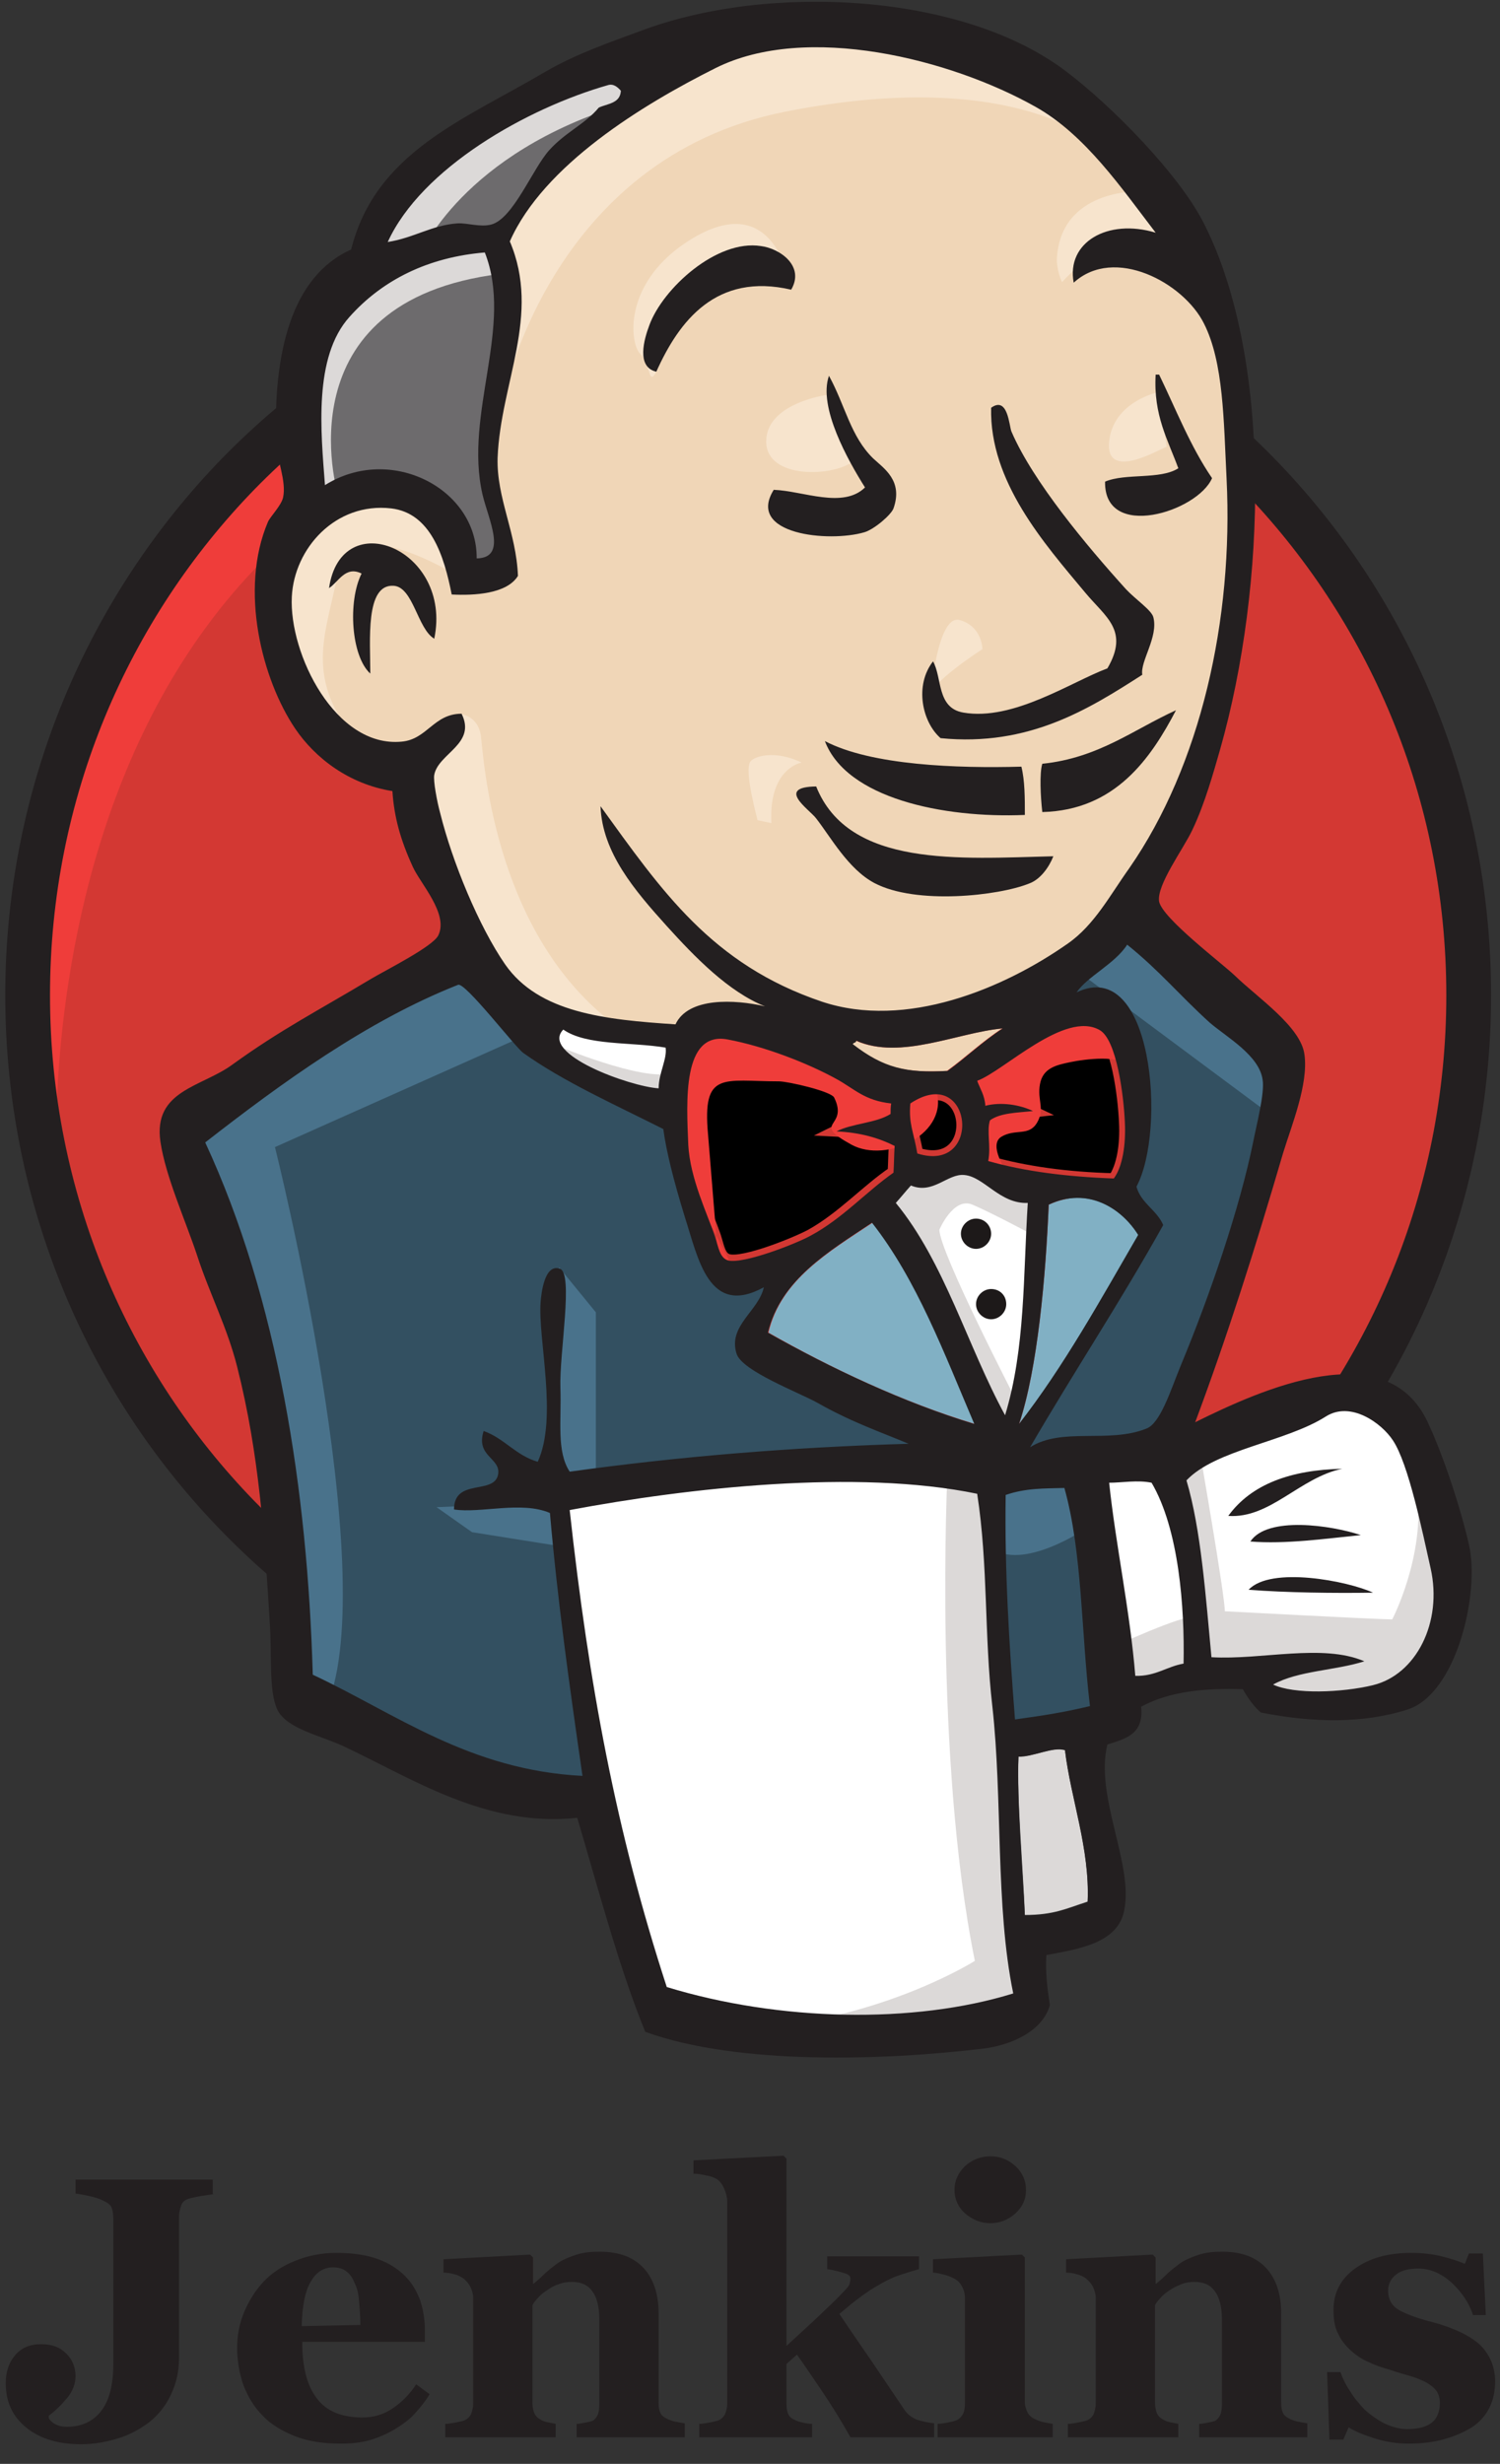 <svg width="53" height="87" viewBox="0 0 53 87" fill="none" xmlns="http://www.w3.org/2000/svg">
<rect x="0" y="0" width="53" height="87" fill="#333333" stroke="none"/>
<g clip-path="url(#clip0_405_3064)">
<path d="M51.904 35.041C51.904 49.419 40.504 61.086 26.435 61.086C12.365 61.086 0.966 49.419 0.966 35.041C0.966 20.664 12.365 8.997 26.435 8.997C40.505 8.997 51.904 20.664 51.904 35.041" fill="#D33833"/>
<path d="M2.013 41.49C2.013 41.49 0.164 14.337 25.202 13.556L23.456 10.64L9.88 15.2L5.998 19.657L2.609 26.147L0.678 33.706L1.253 38.759" fill="#EF3D3A"/>
<path d="M8.997 17.274C4.54 21.854 1.767 28.16 1.767 35.143C1.767 42.127 4.54 48.432 8.997 53.012C13.475 57.593 19.616 60.407 26.435 60.407C33.254 60.407 39.396 57.593 43.873 53.013C48.33 48.432 51.103 42.127 51.103 35.143C51.103 28.16 48.33 21.854 43.873 17.274C39.396 12.714 33.254 9.88 26.435 9.88C19.637 9.88 13.475 12.693 8.997 17.274ZM7.867 54.101C3.123 49.254 0.186 42.537 0.186 35.143C0.186 27.749 3.123 21.032 7.867 16.164C12.612 11.317 19.185 8.298 26.435 8.298C33.686 8.298 40.258 11.317 45.003 16.164C49.748 21.012 52.685 27.728 52.685 35.143C52.685 42.537 49.748 49.254 45.003 54.101C40.258 58.969 33.686 61.968 26.435 61.968C19.185 61.968 12.612 58.969 7.867 54.101Z" fill="#231F20"/>
<path d="M37.157 35.185L33.275 35.76L28.037 36.355L24.648 36.438L21.341 36.335L18.815 35.554L16.576 33.13L14.83 28.18L14.44 27.112L12.119 26.332L10.763 24.093L9.798 20.889L10.866 18.075L13.392 17.192L15.426 18.157L16.391 20.294L17.562 20.108L17.952 19.616L17.562 17.377L17.459 14.563L18.034 10.681L18.014 8.463L19.78 5.628L22.881 3.389L28.304 1.068L34.322 1.951L39.56 5.731L41.983 9.613L43.544 12.427L43.935 19.41L42.764 25.428L40.628 30.769L38.615 33.623" fill="#F0D6B7"/>
<path d="M33.87 51.966L20.006 52.541V54.862L21.177 63.016L20.602 63.694L10.907 60.387L10.229 59.216L9.264 48.248L6.984 41.675L6.491 40.114L14.255 34.774L16.679 33.809L18.815 36.438L20.663 38.081L22.8 38.758L23.765 39.046L24.936 44.099L25.819 45.167L28.058 44.386L26.497 47.406L34.918 51.39L33.87 51.965" fill="#335061"/>
<path d="M10.866 18.116L13.392 17.233L15.426 18.198L16.391 20.334L17.562 20.149L17.849 18.978L17.274 16.739L17.849 11.399L17.356 8.483L19.102 6.449L22.881 3.45L21.813 1.992L16.473 4.621L14.234 6.367L12.981 9.078L11.051 11.707L10.476 14.809L10.866 18.116Z" fill="#6D6B6D"/>
<path d="M14.851 8.996C14.851 8.996 16.309 5.402 22.121 3.656C27.934 1.91 22.409 2.403 22.409 2.403L16.103 4.827L13.68 7.25L12.612 9.181L14.851 8.996ZM11.934 17.438C11.934 17.438 9.9 10.639 17.664 9.674L17.377 8.503L12.037 9.756L10.476 14.809L10.866 18.116L11.934 17.438Z" fill="#DCD9D8"/>
<path d="M15.036 26.455L16.309 25.223C16.309 25.223 16.884 25.284 16.987 25.962C17.089 26.64 17.377 32.761 21.547 36.047C21.937 36.355 18.445 35.554 18.445 35.554L15.343 30.707L15.036 26.455ZM32.884 24.606C32.884 24.606 33.11 21.669 33.911 21.895C34.712 22.121 34.712 22.922 34.712 22.922C34.712 22.922 32.782 24.154 32.884 24.606ZM40.936 13.844C40.936 13.844 39.334 14.172 39.19 15.589C39.046 17.007 40.936 15.877 41.223 15.774L40.936 13.844ZM29.208 13.946C29.208 13.946 27.072 14.234 27.072 15.589C27.072 16.945 29.495 16.842 30.173 16.267L29.208 13.946ZM16.021 20.252C16.021 20.252 12.345 18.013 11.955 20.149C11.565 22.285 10.702 23.826 12.53 26.065L11.277 25.674L10.106 22.675L9.716 19.759L11.955 17.438L14.481 17.623L15.939 18.794L16.021 20.252H16.021ZM17.767 14.131C17.767 14.131 19.41 5.587 27.75 3.943C34.61 2.588 38.225 4.231 39.58 5.792C39.58 5.792 33.459 -1.479 27.647 0.739C21.834 2.978 17.562 7.045 17.665 9.654C17.829 14.131 17.767 14.131 17.767 14.131L17.767 14.131ZM40.258 6.757C40.258 6.757 37.444 6.655 37.341 9.181C37.341 9.181 37.341 9.571 37.526 9.962C37.526 9.962 39.765 7.435 41.121 8.791" fill="#F7E4CD"/>
<path d="M27.955 10.229C27.955 10.229 27.462 6.368 24.175 8.606C22.039 10.065 22.245 12.098 22.615 12.489C23.005 12.879 22.902 13.659 23.19 13.125C23.477 12.591 23.395 10.845 24.463 10.352C25.511 9.859 27.277 9.325 27.955 10.229Z" fill="#F7E4CD"/>
<path d="M18.835 36.438L9.715 40.505C9.715 40.505 13.494 55.54 11.563 60.202L10.208 59.709L10.105 53.979L7.579 43.134L6.511 40.135L16.021 33.727L18.834 36.438L18.835 36.438ZM19.759 44.756L21.053 46.338V52.151H19.513C19.513 52.151 19.328 48.084 19.328 47.591C19.328 47.098 19.513 45.352 19.513 45.352L19.759 44.756ZM19.8 53.034L15.425 53.219L16.678 54.102L19.779 54.595" fill="#49728B"/>
<path d="M34.733 52.068L38.327 51.966L39.21 60.88L35.533 61.373L34.732 52.068" fill="#335061"/>
<path d="M35.697 52.069L41.12 51.781C41.12 51.781 43.359 46.153 43.359 45.865C43.359 45.578 45.289 37.711 45.289 37.711L40.914 33.151L40.031 32.371L37.71 34.692V43.709L35.697 52.069Z" fill="#335061"/>
<path d="M38.121 51.391L34.732 52.068L35.225 54.78C36.478 55.355 38.614 53.814 38.614 53.814L38.121 51.391ZM38.224 34.404L45.023 39.457L45.208 37.136L40.073 32.392L38.224 34.404" fill="#49728B"/>
<path d="M23.168 71.17L21.155 63.016L20.149 56.998L19.984 52.541L29.083 52.048H34.732L34.218 62.235L35.101 70.102L34.999 71.56L27.625 72.136L23.168 71.17Z" fill="white"/>
<path d="M33.479 51.965C33.479 51.965 32.986 62.05 34.445 69.239C34.445 69.239 31.528 71.087 27.276 71.56L35.431 71.272L36.396 70.697L35.225 54.799L34.917 51.39" fill="#DCD9D8"/>
<path d="M39.354 60.12L43.133 59.052L50.302 58.662L51.37 55.355L49.439 49.624L47.2 49.337L44.099 50.302L41.141 51.761L39.56 51.473L38.327 51.966" fill="white"/>
<path d="M39.292 58.168C39.292 58.168 41.818 56.997 42.209 57.1L41.141 51.76L42.394 51.267C42.394 51.267 43.277 56.319 43.277 56.895C43.277 56.895 48.699 57.182 49.192 57.182C49.192 57.182 50.363 54.943 50.075 52.622L51.143 55.724L51.246 57.469L49.685 59.791L47.939 60.181L45.023 60.078L44.057 58.825L40.668 59.318L39.6 59.709" fill="#DCD9D8"/>
<path d="M35.472 51.288L33.335 45.865L31.097 42.661C31.097 42.661 31.59 41.306 32.267 41.306H34.506L36.643 42.086L36.458 45.681L35.472 51.288Z" fill="white"/>
<path d="M35.903 49.44C35.903 49.44 33.192 44.202 33.192 43.421C33.192 43.421 33.685 42.251 34.363 42.538C35.041 42.826 36.499 43.606 36.499 43.606V41.758L33.192 41.08L30.953 41.368L34.732 50.323L35.513 50.425" fill="#DCD9D8"/>
<path d="M24.032 36.642L21.341 36.355L18.814 35.574V36.458L20.047 37.813L23.929 39.559" fill="white"/>
<path d="M19.698 36.93C19.698 36.93 22.696 38.183 23.683 37.895L23.785 39.066L21.074 38.491L19.431 37.32L19.698 36.93Z" fill="#DCD9D8"/>
<path d="M39.354 41.634C37.711 41.593 36.212 41.387 34.918 41.018C35 40.483 34.836 39.97 34.979 39.58C35.349 39.313 35.945 39.313 36.499 39.251C36.027 39.025 35.349 38.922 34.815 39.066C34.794 38.697 34.63 38.471 34.527 38.183C35.452 37.854 37.629 35.698 38.861 36.396C39.457 36.745 39.704 38.676 39.745 39.641C39.786 40.422 39.662 41.203 39.354 41.634Z" fill="#D33833"/>
<path d="M39.354 41.634C37.711 41.593 36.212 41.387 34.918 41.018C35 40.483 34.836 39.97 34.979 39.58C35.349 39.313 35.945 39.313 36.499 39.251C36.027 39.025 35.349 38.922 34.815 39.066C34.794 38.697 34.63 38.471 34.527 38.183C35.452 37.854 37.629 35.698 38.861 36.396C39.457 36.745 39.704 38.676 39.745 39.641C39.786 40.422 39.662 41.203 39.354 41.634Z" fill="black" stroke="#D33833" stroke-width="0.414"/>
<path d="M31.488 38.943C31.488 39.067 31.488 39.19 31.467 39.313C30.954 39.642 30.132 39.642 29.557 39.929C30.379 39.97 31.036 40.176 31.611 40.443C31.59 40.751 31.59 41.08 31.57 41.388C30.625 42.024 29.762 42.99 28.653 43.606C28.119 43.894 26.291 44.633 25.737 44.489C25.428 44.407 25.387 44.017 25.264 43.647C24.997 42.867 24.381 41.593 24.319 40.402C24.258 38.903 24.093 36.376 25.716 36.684C27.03 36.931 28.55 37.526 29.557 38.081C30.194 38.45 30.543 38.861 31.488 38.943Z" fill="#D33833"/>
<path d="M31.488 38.943C31.488 39.067 31.488 39.19 31.467 39.313C30.954 39.642 30.132 39.642 29.557 39.929C30.379 39.97 31.036 40.176 31.611 40.443C31.59 40.751 31.59 41.08 31.57 41.388C30.625 42.024 29.762 42.99 28.653 43.606C28.119 43.894 26.291 44.633 25.737 44.489C25.428 44.407 25.387 44.017 25.264 43.647C24.997 42.867 24.381 41.593 24.319 40.402C24.258 38.903 24.093 36.376 25.716 36.684C27.03 36.931 28.55 37.526 29.557 38.081C30.194 38.45 30.543 38.861 31.488 38.943Z" fill="black" stroke="#D33833" stroke-width="0.414"/>
<path d="M32.411 40.73C32.267 39.908 32.103 39.683 32.165 38.964C34.362 37.505 34.753 41.47 32.411 40.73" fill="#D33833"/>
<path d="M32.411 40.73C32.267 39.908 32.103 39.683 32.165 38.964C34.362 37.505 34.753 41.47 32.411 40.73H32.411Z" fill="black" stroke="#D33833" stroke-width="0.414"/>
<path d="M35.575 41.387C35.575 41.387 34.897 40.422 35.39 40.134C35.883 39.846 36.355 40.134 36.643 39.641C36.931 39.148 36.643 38.861 36.745 38.285C36.848 37.71 37.321 37.608 37.814 37.505C38.306 37.402 39.662 37.218 39.847 37.69L39.272 35.944L38.101 35.554L34.425 37.69L34.24 38.758V40.894L35.575 41.387ZM25.387 44.591C25.264 43.071 25.141 41.572 25.017 40.052C24.812 37.793 25.552 38.183 27.523 38.183C27.831 38.183 29.372 38.532 29.475 38.758C30.009 39.846 28.591 39.6 30.091 40.422C31.344 41.099 33.583 40.011 33.069 38.47C32.781 38.121 31.59 38.368 31.159 38.142L28.879 36.971C27.914 36.478 25.695 35.739 24.668 36.437C22.06 38.203 24.833 42.64 25.757 44.489" fill="#EF3D3A"/>
<path d="M27.955 10.229C25.305 9.613 23.991 11.338 23.19 13.125C22.471 12.961 22.758 11.975 22.944 11.482C23.416 10.188 25.326 8.442 26.887 8.689C27.544 8.771 28.448 9.387 27.955 10.229ZM40.833 13.228H40.956C41.552 14.46 42.066 15.775 42.826 16.884C42.312 18.075 39.005 19.102 39.046 17.007C39.765 16.699 40.998 16.945 41.634 16.535C41.265 15.528 40.751 14.665 40.833 13.228V13.228ZM29.29 13.269C29.865 14.316 30.05 15.405 30.851 16.186C31.221 16.535 31.919 16.966 31.57 17.952C31.488 18.178 30.892 18.691 30.543 18.794C29.29 19.164 26.353 18.876 27.339 17.295C28.386 17.336 29.783 17.973 30.564 17.212C29.968 16.268 28.9 14.378 29.29 13.269ZM40.361 23.826C38.471 25.038 36.355 26.373 33.234 26.065C32.576 25.49 32.309 24.196 32.967 23.354C33.295 23.929 33.09 24.997 34.035 25.161C35.801 25.469 37.855 24.073 39.128 23.601C39.909 22.265 39.067 21.793 38.348 20.93C36.89 19.184 34.959 17.007 35.02 14.399C35.616 13.967 35.657 15.056 35.739 15.241C36.499 17.007 38.41 19.287 39.786 20.807C40.135 21.177 40.689 21.546 40.751 21.793C40.936 22.491 40.279 23.354 40.361 23.826V23.826ZM15.344 22.553C14.748 22.204 14.604 20.725 13.906 20.684C12.899 20.622 13.084 22.614 13.084 23.785C12.406 23.169 12.283 21.238 12.776 20.252C12.201 19.965 11.954 20.561 11.626 20.766C12.057 17.788 16.001 19.39 15.344 22.553H15.344ZM41.552 25.079C40.669 26.763 39.416 28.612 36.828 28.674C36.766 28.14 36.725 27.297 36.828 26.969C38.821 26.763 40.053 25.757 41.552 25.079ZM29.146 26.168C30.789 27.03 33.829 27.133 36.089 27.071C36.212 27.564 36.212 28.181 36.212 28.776C33.316 28.899 29.906 28.181 29.146 26.168ZM28.838 27.77C29.988 30.645 33.911 30.317 37.218 30.235C37.075 30.604 36.766 31.056 36.356 31.2C35.288 31.631 32.371 31.96 30.892 31.179C29.968 30.686 29.352 29.557 28.838 28.899C28.612 28.591 27.38 27.79 28.838 27.77Z" fill="#231F20"/>
<path d="M40.217 43.606C38.882 45.907 37.588 48.269 36.007 50.282C36.664 48.33 36.951 45.044 37.054 42.538C38.451 41.881 39.642 42.682 40.217 43.606" fill="#81B0C4"/>
<path d="M47.425 51.863C45.926 52.171 44.878 53.63 43.399 53.527C44.221 52.397 45.618 51.904 47.425 51.863ZM48.082 54.205C46.85 54.328 45.412 54.533 44.18 54.431C44.776 53.527 47.035 53.855 48.082 54.205ZM48.514 56.238C47.138 56.259 45.433 56.238 44.118 56.135C44.899 55.293 47.631 55.827 48.514 56.238Z" fill="#231F20"/>
<path d="M37.629 61.784C37.835 63.509 38.513 65.255 38.43 67.145C37.67 67.391 37.239 67.617 36.212 67.617C36.151 66.015 35.925 63.55 35.986 62.01C36.479 62.051 37.218 61.661 37.629 61.784Z" fill="#DCD9D8"/>
<path d="M35.411 36.315C34.712 36.766 34.137 37.321 33.459 37.814C31.98 37.896 31.179 37.711 30.111 36.869C30.132 36.807 30.235 36.828 30.235 36.746C31.816 37.444 33.829 36.458 35.411 36.315" fill="#F0D6B7"/>
<path d="M27.153 47.057C27.585 45.187 29.29 44.202 30.83 43.175C32.411 45.188 33.377 47.776 34.445 50.281C31.919 49.521 29.351 48.31 27.153 47.057Z" fill="#81B0C4"/>
<path d="M35.986 62.03C35.924 63.57 36.13 66.015 36.212 67.637C37.239 67.637 37.67 67.411 38.43 67.165C38.512 65.275 37.834 63.529 37.629 61.804C37.218 61.66 36.479 62.05 35.986 62.03ZM20.129 53.321C20.807 59.503 21.772 64.679 23.559 70.163C27.523 71.375 32.288 71.478 35.801 70.389C35.164 67.309 35.431 63.55 35.062 60.243C34.774 57.758 34.918 55.272 34.527 52.746C30.276 51.863 24.278 52.541 20.129 53.321ZM35.534 52.787C35.493 55.437 35.657 58.066 35.863 60.715C36.889 60.572 37.567 60.469 38.512 60.243C38.204 57.696 38.245 54.8 37.608 52.541C36.89 52.561 36.252 52.541 35.534 52.787V52.787ZM40.689 52.356C40.196 52.253 39.642 52.356 39.19 52.356C39.416 54.512 39.929 56.895 40.114 59.175C40.833 59.195 41.223 58.846 41.819 58.743C41.86 56.751 41.655 53.999 40.689 52.356ZM48.515 59.503C50.035 59.134 50.98 57.285 50.548 55.375C50.261 54.102 49.768 51.678 49.213 50.856C48.823 50.261 47.734 49.459 46.851 50.014C45.434 50.918 42.949 51.185 41.922 52.273C42.435 53.999 42.599 56.34 42.805 58.517C44.571 58.62 46.728 58.025 48.207 58.661C47.18 58.99 45.865 58.99 44.982 59.483C45.721 59.832 47.406 59.771 48.515 59.504V59.503ZM34.425 50.281C33.357 47.775 32.391 45.187 30.81 43.175C29.269 44.201 27.585 45.187 27.133 47.056C29.351 48.309 31.919 49.521 34.425 50.281ZM37.054 42.538C36.951 45.044 36.663 48.33 36.006 50.281C37.588 48.248 38.882 45.906 40.217 43.606C39.642 42.681 38.45 41.88 37.054 42.538L37.054 42.538ZM34.075 41.49C33.48 41.429 32.967 42.189 32.186 41.86C32.001 42.065 31.837 42.271 31.652 42.476C33.377 44.571 34.178 47.529 35.513 49.973C36.232 47.611 36.15 45.044 36.315 42.476C35.328 42.517 34.774 41.552 34.075 41.49V41.49ZM32.165 38.964C32.104 39.683 32.268 39.909 32.412 40.73C34.753 41.47 34.363 37.505 32.165 38.964ZM29.557 38.101C28.55 37.546 27.03 36.951 25.716 36.705C24.093 36.396 24.258 38.923 24.319 40.422C24.381 41.613 24.997 42.866 25.264 43.667C25.387 44.037 25.428 44.427 25.736 44.51C26.291 44.633 28.14 43.914 28.653 43.626C29.762 43.031 30.625 42.066 31.57 41.408C31.59 41.1 31.59 40.771 31.611 40.463C31.036 40.176 30.399 39.991 29.557 39.95C30.111 39.662 30.954 39.662 31.467 39.334C31.467 39.21 31.467 39.087 31.488 38.964C30.543 38.861 30.194 38.45 29.557 38.101ZM19.903 36.355C19.061 37.218 22.265 38.368 23.272 38.43C23.272 37.896 23.58 37.383 23.518 36.992C22.306 36.787 20.725 36.93 19.903 36.355ZM30.255 36.746C30.255 36.828 30.152 36.807 30.132 36.869C31.221 37.711 32.022 37.896 33.48 37.814C34.137 37.341 34.733 36.766 35.431 36.314C33.829 36.458 31.816 37.444 30.255 36.746H30.255ZM39.745 39.621C39.703 38.676 39.457 36.725 38.861 36.376C37.629 35.657 35.452 37.834 34.527 38.163C34.63 38.45 34.794 38.676 34.815 39.046C35.37 38.902 36.027 39.005 36.499 39.231C35.945 39.292 35.349 39.292 34.979 39.559C34.856 39.95 35.02 40.463 34.918 40.997C36.212 41.367 37.711 41.552 39.354 41.613C39.662 41.203 39.785 40.422 39.745 39.621ZM18.486 37.177C18.219 36.992 16.432 34.671 16.186 34.774C12.961 36.047 9.942 38.245 7.251 40.34C9.818 45.865 10.866 52.623 11.051 59.134C13.988 60.51 16.576 62.502 20.581 62.708C20.109 59.442 19.698 56.505 19.431 53.424C18.424 52.992 16.987 53.444 16.042 53.3C16.042 52.171 17.48 52.808 17.603 52.048C17.685 51.472 16.802 51.431 17.089 50.528C17.829 50.795 18.219 51.39 19 51.616C19.718 50.055 19 47.282 19.102 45.968C19.123 45.721 19.225 44.612 19.78 44.797C20.273 44.961 19.759 47.775 19.801 49.008C19.842 50.158 19.657 51.246 20.129 51.965C23.991 51.431 27.914 51.103 32.104 50.98C31.179 50.589 30.091 50.22 28.899 49.542C28.242 49.172 26.209 48.412 26.024 47.796C25.716 46.81 26.805 46.297 26.989 45.454C25.038 46.522 24.668 44.428 24.196 42.969C23.785 41.634 23.539 40.628 23.436 39.867C21.731 39.005 19.924 38.204 18.486 37.177ZM38.04 35.041C40.73 33.747 41.223 39.909 40.155 41.901C40.32 42.497 40.874 42.723 41.1 43.257C39.601 45.947 37.937 48.453 36.397 51.103C37.526 50.384 39.169 50.98 40.504 50.445C40.997 50.261 41.347 49.131 41.716 48.227C42.743 45.763 43.811 42.64 44.284 40.299C44.386 39.765 44.694 38.594 44.612 38.122C44.489 37.259 43.339 36.622 42.743 36.109C41.655 35.123 40.977 34.281 39.827 33.357C39.395 34.034 38.409 34.486 38.04 35.041V35.041ZM12.345 11.194C11.071 12.611 11.338 15.241 11.482 17.13C13.803 15.672 16.863 17.253 16.843 19.718C17.952 19.698 17.254 18.342 17.048 17.459C16.391 14.604 18.157 11.523 17.13 8.915C15.138 9.079 13.515 9.88 12.345 11.194V11.194ZM21.505 2.999C18.609 3.821 14.892 5.936 13.7 8.545C14.624 8.401 15.261 7.949 16.165 7.887C16.514 7.867 16.966 8.031 17.356 7.929C18.137 7.723 18.815 5.957 19.41 5.299C19.985 4.663 20.684 4.375 21.156 3.8C21.464 3.656 21.916 3.656 21.937 3.204C21.813 3.061 21.67 2.958 21.505 2.999ZM36.602 3.779C33.583 2.075 28.489 0.801 25.285 2.403C22.697 3.697 19.205 5.833 18.014 8.524C19.123 11.133 17.685 13.515 17.582 16.165C17.541 17.582 18.24 18.794 18.301 20.335C17.911 20.971 16.761 21.033 15.96 20.992C15.693 19.636 15.22 18.116 13.823 17.952C11.852 17.726 10.393 19.369 10.311 21.074C10.209 23.087 11.852 26.414 14.193 26.188C15.097 26.106 15.323 25.202 16.309 25.202C16.843 26.27 15.487 26.599 15.344 27.359C15.302 27.564 15.446 28.324 15.549 28.694C15.98 30.44 16.925 32.72 17.849 34.055C19.041 35.76 21.362 36.006 23.867 36.17C24.319 35.205 25.962 35.287 27.03 35.534C25.736 35.02 24.545 33.788 23.559 32.699C22.43 31.446 21.279 30.111 21.218 28.468C23.375 31.446 25.141 34.055 29.043 35.37C32.001 36.355 35.452 34.917 37.732 33.316C38.676 32.658 39.231 31.59 39.909 30.645C42.415 27.03 43.585 21.895 43.339 16.904C43.236 14.851 43.236 12.796 42.538 11.42C41.819 9.982 39.375 8.668 37.937 9.982C37.67 8.565 39.128 7.703 40.833 8.216C39.621 6.635 38.348 4.765 36.602 3.779ZM42.23 50.22C44.592 49.049 48.987 47.077 50.446 50.22C51 51.39 51.637 53.342 51.904 54.553C52.294 56.238 51.472 59.812 49.727 60.366C48.186 60.859 46.399 60.839 44.551 60.469C44.325 60.284 44.099 59.976 43.914 59.647C42.6 59.606 41.347 59.709 40.32 60.264C40.422 61.249 39.765 61.393 39.128 61.599C38.676 63.426 40.053 65.809 39.724 67.452C39.498 68.644 38.04 68.828 36.972 69.034C36.931 69.691 37.013 70.246 37.095 70.8C36.849 71.704 35.76 72.217 34.712 72.341C31.282 72.751 26.086 72.936 22.799 71.745C21.875 69.486 21.156 66.754 20.396 64.187C17.192 64.536 14.584 62.81 12.139 61.66C11.297 61.27 10.127 61.044 9.798 60.366C9.49 59.709 9.613 58.456 9.531 57.285C9.346 54.266 9.161 51.349 8.381 48.268C8.031 46.872 7.395 45.66 6.963 44.325C6.553 43.092 5.854 41.552 5.669 40.319C5.402 38.492 7.128 38.389 8.216 37.588C9.921 36.355 11.256 35.677 13.104 34.568C13.659 34.24 15.302 33.418 15.487 33.028C15.857 32.268 14.851 31.2 14.584 30.604C14.152 29.66 13.926 28.858 13.865 27.934C12.324 27.688 11.133 26.763 10.435 25.736C9.264 24.011 8.442 20.827 9.469 18.424C9.551 18.239 9.942 17.849 10.003 17.562C10.127 16.986 9.777 16.226 9.757 15.61C9.654 12.468 10.291 9.756 12.406 8.812C13.269 5.382 16.35 4.252 19.246 2.547C20.335 1.91 21.526 1.5 22.758 1.048C27.174 -0.575 33.973 -0.267 37.65 2.506C39.21 3.677 41.696 6.162 42.579 7.97C44.941 12.714 44.756 20.663 43.113 26.455C42.887 27.236 42.579 28.365 42.127 29.31C41.819 29.968 40.854 31.262 40.956 31.837C41.08 32.432 43.175 34.014 43.627 34.445C44.428 35.225 45.968 36.253 46.091 37.239C46.235 38.286 45.639 39.724 45.331 40.73C44.345 44.099 43.36 47.2 42.23 50.22Z" fill="#231F20"/>
<path d="M26.517 26.886C26.64 26.722 27.339 26.455 28.325 26.927C28.325 26.927 27.154 27.112 27.256 29.064L26.764 28.961C26.784 28.982 26.271 27.215 26.517 26.886Z" fill="#F7E4CD"/>
<path d="M35.02 43.564C35.02 43.852 34.774 44.098 34.486 44.098C34.199 44.098 33.952 43.852 33.952 43.564C33.952 43.277 34.199 43.03 34.486 43.03C34.794 43.03 35.02 43.277 35.02 43.564ZM35.554 46.05C35.554 46.337 35.308 46.584 35.02 46.584C34.733 46.584 34.486 46.337 34.486 46.05C34.486 45.762 34.733 45.516 35.02 45.516C35.328 45.516 35.554 45.742 35.554 46.05Z" fill="#1D1919"/>
<path d="M7.578 77.475C7.414 77.496 7.27 77.516 7.146 77.536C7.023 77.557 6.9 77.578 6.736 77.619C6.551 77.66 6.448 77.742 6.407 77.865C6.366 77.988 6.325 78.111 6.325 78.276V83.287C6.325 83.728 6.227 84.163 6.037 84.561C5.853 84.951 5.606 85.259 5.277 85.526C4.949 85.773 4.579 85.978 4.168 86.101C3.757 86.225 3.326 86.307 2.874 86.307C2.073 86.307 1.437 86.122 0.944 85.732C0.451 85.341 0.204 84.828 0.204 84.15C0.204 83.76 0.307 83.431 0.533 83.164C0.759 82.897 1.067 82.774 1.457 82.774C1.827 82.774 2.114 82.877 2.34 83.103C2.566 83.329 2.669 83.596 2.669 83.904C2.669 84.171 2.566 84.438 2.381 84.663C2.196 84.889 1.971 85.116 1.724 85.3V85.383C1.765 85.465 1.847 85.547 1.97 85.608C2.094 85.67 2.237 85.691 2.361 85.691C2.874 85.691 3.285 85.506 3.573 85.136C3.86 84.766 4.004 84.212 4.004 83.472V78.337C4.004 78.194 3.983 78.05 3.942 77.947C3.901 77.844 3.778 77.762 3.593 77.68C3.47 77.619 3.306 77.578 3.121 77.536C2.936 77.495 2.792 77.475 2.669 77.454V76.961H7.516V77.475H7.578ZM15.178 84.541C15.034 84.787 14.849 85.013 14.643 85.239C14.438 85.465 14.191 85.629 13.925 85.793C13.637 85.958 13.349 86.081 13.062 86.163C12.774 86.245 12.425 86.286 12.056 86.286C11.419 86.286 10.885 86.204 10.412 86.019C9.96 85.834 9.57 85.608 9.283 85.3C8.975 84.992 8.769 84.643 8.605 84.232C8.455 83.803 8.379 83.352 8.379 82.897C8.379 82.466 8.461 82.035 8.625 81.644C8.79 81.254 9.016 80.884 9.303 80.576C9.591 80.268 9.96 80.022 10.412 79.837C10.882 79.645 11.384 79.547 11.891 79.549C12.487 79.549 12.98 79.632 13.37 79.775C13.76 79.919 14.068 80.124 14.315 80.371C14.561 80.617 14.726 80.905 14.849 81.234C14.952 81.562 15.013 81.911 15.013 82.281V82.692H10.679C10.679 83.575 10.844 84.232 11.193 84.684C11.521 85.136 12.076 85.362 12.795 85.362C13.206 85.362 13.555 85.259 13.884 85.033C14.212 84.811 14.491 84.525 14.705 84.191L15.178 84.54V84.541ZM12.733 82.096C12.733 81.85 12.713 81.582 12.692 81.315C12.672 81.048 12.631 80.823 12.549 80.658C12.466 80.453 12.384 80.309 12.241 80.206C12.117 80.104 11.953 80.062 11.768 80.062C11.439 80.062 11.172 80.227 10.988 80.555C10.782 80.884 10.679 81.418 10.659 82.137L12.733 82.096ZM24.235 86.06H20.374V85.588C20.456 85.588 20.559 85.567 20.662 85.547C20.785 85.526 20.867 85.506 20.929 85.485C21.011 85.444 21.073 85.362 21.113 85.28C21.155 85.198 21.175 85.054 21.175 84.889V81.891C21.175 81.46 21.093 81.131 20.929 80.905C20.764 80.679 20.538 80.576 20.21 80.576C20.045 80.576 19.881 80.597 19.737 80.659C19.593 80.7 19.45 80.782 19.306 80.885C19.183 80.967 19.08 81.049 18.998 81.151C18.916 81.234 18.854 81.316 18.813 81.398V84.828C18.813 84.972 18.834 85.095 18.875 85.198C18.916 85.301 18.998 85.383 19.08 85.424C19.142 85.465 19.224 85.506 19.326 85.526L19.635 85.588V86.061H15.732V85.588C15.835 85.588 15.937 85.567 16.061 85.547C16.163 85.526 16.266 85.506 16.348 85.486C16.492 85.444 16.574 85.362 16.636 85.259C16.677 85.157 16.718 85.034 16.718 84.869V81.131C16.718 81.008 16.677 80.864 16.615 80.741C16.554 80.618 16.451 80.515 16.348 80.433C16.266 80.392 16.184 80.33 16.061 80.309C15.935 80.267 15.803 80.247 15.671 80.248V79.775L18.731 79.611L18.834 79.714V80.638H18.854C19.004 80.515 19.148 80.385 19.285 80.248C19.437 80.117 19.594 79.993 19.758 79.878C19.922 79.775 20.128 79.693 20.374 79.611C20.62 79.529 20.908 79.508 21.196 79.508C21.894 79.508 22.407 79.714 22.757 80.104C23.106 80.494 23.27 81.028 23.27 81.686V84.828C23.27 84.992 23.291 85.116 23.332 85.198C23.373 85.301 23.476 85.362 23.599 85.424C23.66 85.445 23.743 85.486 23.845 85.506C23.948 85.527 24.051 85.547 24.194 85.568V86.06H24.235ZM33.068 86.06H30.048C29.73 85.491 29.387 84.936 29.021 84.397C28.713 83.945 28.425 83.513 28.159 83.144L27.789 83.472V84.869C27.789 85.013 27.809 85.157 27.851 85.239C27.892 85.341 27.974 85.403 28.117 85.465C28.2 85.506 28.282 85.526 28.384 85.547C28.487 85.567 28.59 85.588 28.693 85.588V86.06H24.708V85.588C24.811 85.588 24.913 85.567 25.037 85.547C25.139 85.526 25.242 85.506 25.324 85.485C25.468 85.444 25.55 85.362 25.611 85.259C25.653 85.157 25.694 85.033 25.694 84.869V77.721C25.694 77.578 25.653 77.433 25.591 77.29C25.529 77.146 25.447 77.023 25.324 76.941C25.242 76.9 25.119 76.838 24.954 76.818C24.79 76.776 24.646 76.756 24.503 76.756V76.283L27.686 76.119L27.789 76.222V82.835C28.097 82.548 28.467 82.219 28.857 81.85C29.247 81.48 29.576 81.172 29.802 80.925C29.946 80.782 30.028 80.679 30.028 80.597C30.048 80.515 30.048 80.474 30.048 80.453C30.048 80.371 29.986 80.309 29.843 80.268C29.699 80.227 29.514 80.165 29.227 80.124V79.672H32.472V80.124C32.041 80.248 31.712 80.35 31.486 80.453C31.26 80.556 31.013 80.699 30.747 80.864C30.572 80.982 30.401 81.105 30.233 81.234C30.069 81.357 29.884 81.521 29.658 81.706C30.069 82.322 30.459 82.877 30.808 83.39C31.157 83.904 31.527 84.458 31.917 85.033C32.041 85.239 32.205 85.362 32.41 85.444C32.616 85.506 32.8 85.547 33.006 85.567V86.06H33.068V86.06ZM37.175 86.06H33.129V85.588C33.232 85.588 33.355 85.567 33.458 85.547C33.56 85.526 33.663 85.506 33.725 85.485C33.869 85.444 33.951 85.362 34.013 85.259C34.074 85.157 34.094 85.033 34.094 84.869V81.131C34.094 80.987 34.053 80.843 33.992 80.741C33.938 80.629 33.852 80.536 33.745 80.474C33.663 80.432 33.56 80.371 33.396 80.33C33.232 80.289 33.088 80.248 32.965 80.248V79.775L36.107 79.611L36.21 79.713V84.808C36.21 84.951 36.251 85.075 36.313 85.198C36.374 85.301 36.477 85.383 36.58 85.424C36.662 85.465 36.765 85.506 36.867 85.526C36.97 85.547 37.073 85.568 37.196 85.588V86.061H37.175L37.175 86.06ZM36.251 77.331C36.251 77.66 36.128 77.927 35.882 78.153C35.635 78.379 35.327 78.502 34.998 78.502C34.649 78.502 34.361 78.379 34.094 78.153C33.848 77.927 33.725 77.639 33.725 77.331C33.725 77.002 33.848 76.735 34.094 76.489C34.341 76.263 34.649 76.14 34.998 76.14C35.347 76.14 35.635 76.263 35.882 76.489C36.128 76.715 36.251 77.002 36.251 77.331V77.331ZM46.233 86.06H42.372V85.588C42.454 85.588 42.557 85.567 42.66 85.547C42.783 85.526 42.865 85.506 42.927 85.485C43.009 85.444 43.07 85.362 43.111 85.28C43.152 85.198 43.173 85.054 43.173 84.889V81.891C43.173 81.46 43.091 81.131 42.927 80.905C42.762 80.679 42.536 80.576 42.208 80.576C42.043 80.576 41.879 80.597 41.735 80.659C41.591 80.72 41.447 80.782 41.304 80.885C41.181 80.967 41.078 81.049 40.996 81.151C40.914 81.234 40.852 81.316 40.811 81.398V84.828C40.811 84.972 40.831 85.095 40.872 85.198C40.914 85.301 40.996 85.383 41.078 85.424C41.139 85.465 41.222 85.506 41.324 85.526L41.633 85.588V86.061H37.73V85.588C37.833 85.588 37.935 85.567 38.059 85.547C38.161 85.526 38.264 85.506 38.346 85.486C38.49 85.444 38.572 85.362 38.634 85.259C38.675 85.157 38.716 85.034 38.716 84.869V81.131C38.716 81.008 38.675 80.864 38.613 80.741C38.552 80.618 38.449 80.515 38.346 80.433C38.264 80.392 38.182 80.33 38.059 80.309C37.933 80.267 37.801 80.247 37.668 80.248V79.775L40.729 79.611L40.831 79.714V80.638H40.852C41.002 80.515 41.146 80.385 41.283 80.248C41.435 80.117 41.592 79.993 41.756 79.878C41.92 79.775 42.125 79.693 42.372 79.611C42.618 79.529 42.906 79.508 43.194 79.508C43.892 79.508 44.405 79.714 44.754 80.104C45.104 80.494 45.268 81.028 45.268 81.686V84.828C45.268 84.992 45.289 85.116 45.33 85.198C45.371 85.301 45.474 85.362 45.597 85.424C45.658 85.445 45.74 85.486 45.843 85.506C45.946 85.527 46.048 85.547 46.192 85.568V86.06H46.233ZM49.786 86.286C49.376 86.286 48.965 86.225 48.575 86.101C48.184 85.978 47.877 85.855 47.651 85.711L47.466 86.142H46.973L46.891 83.76H47.363C47.425 83.945 47.527 84.171 47.692 84.417C47.836 84.663 48.02 84.869 48.205 85.074C48.417 85.266 48.652 85.432 48.904 85.567C49.17 85.691 49.438 85.773 49.725 85.773C50.115 85.773 50.403 85.691 50.588 85.547C50.773 85.403 50.875 85.157 50.875 84.849C50.875 84.684 50.834 84.54 50.752 84.417C50.67 84.314 50.547 84.212 50.403 84.129C50.239 84.047 50.054 83.965 49.848 83.904C49.643 83.842 49.397 83.78 49.109 83.678C48.821 83.596 48.575 83.513 48.369 83.411C48.164 83.329 47.938 83.185 47.733 83C47.548 82.836 47.384 82.63 47.281 82.404C47.158 82.178 47.117 81.891 47.117 81.562C47.117 80.966 47.363 80.473 47.877 80.104C48.39 79.734 49.047 79.549 49.869 79.549C50.259 79.549 50.608 79.591 50.937 79.672C51.266 79.755 51.533 79.837 51.759 79.939L51.902 79.57H52.395L52.498 81.747H52.046C51.902 81.295 51.635 80.925 51.286 80.597C50.916 80.268 50.526 80.104 50.115 80.104C49.787 80.104 49.52 80.165 49.335 80.309C49.15 80.453 49.047 80.638 49.047 80.884C49.047 81.213 49.191 81.439 49.458 81.583C49.725 81.727 50.115 81.871 50.608 81.993C51.368 82.199 51.923 82.466 52.292 82.794C52.642 83.144 52.827 83.575 52.827 84.088C52.827 84.787 52.559 85.341 52.005 85.711C51.389 86.081 50.67 86.286 49.787 86.286H49.786Z" fill="#231F20"/>
</g>
<defs>
<clipPath id="clip0_405_3064">
<rect width="53" height="86.81" fill="white"/>
</clipPath>
</defs>
</svg>
